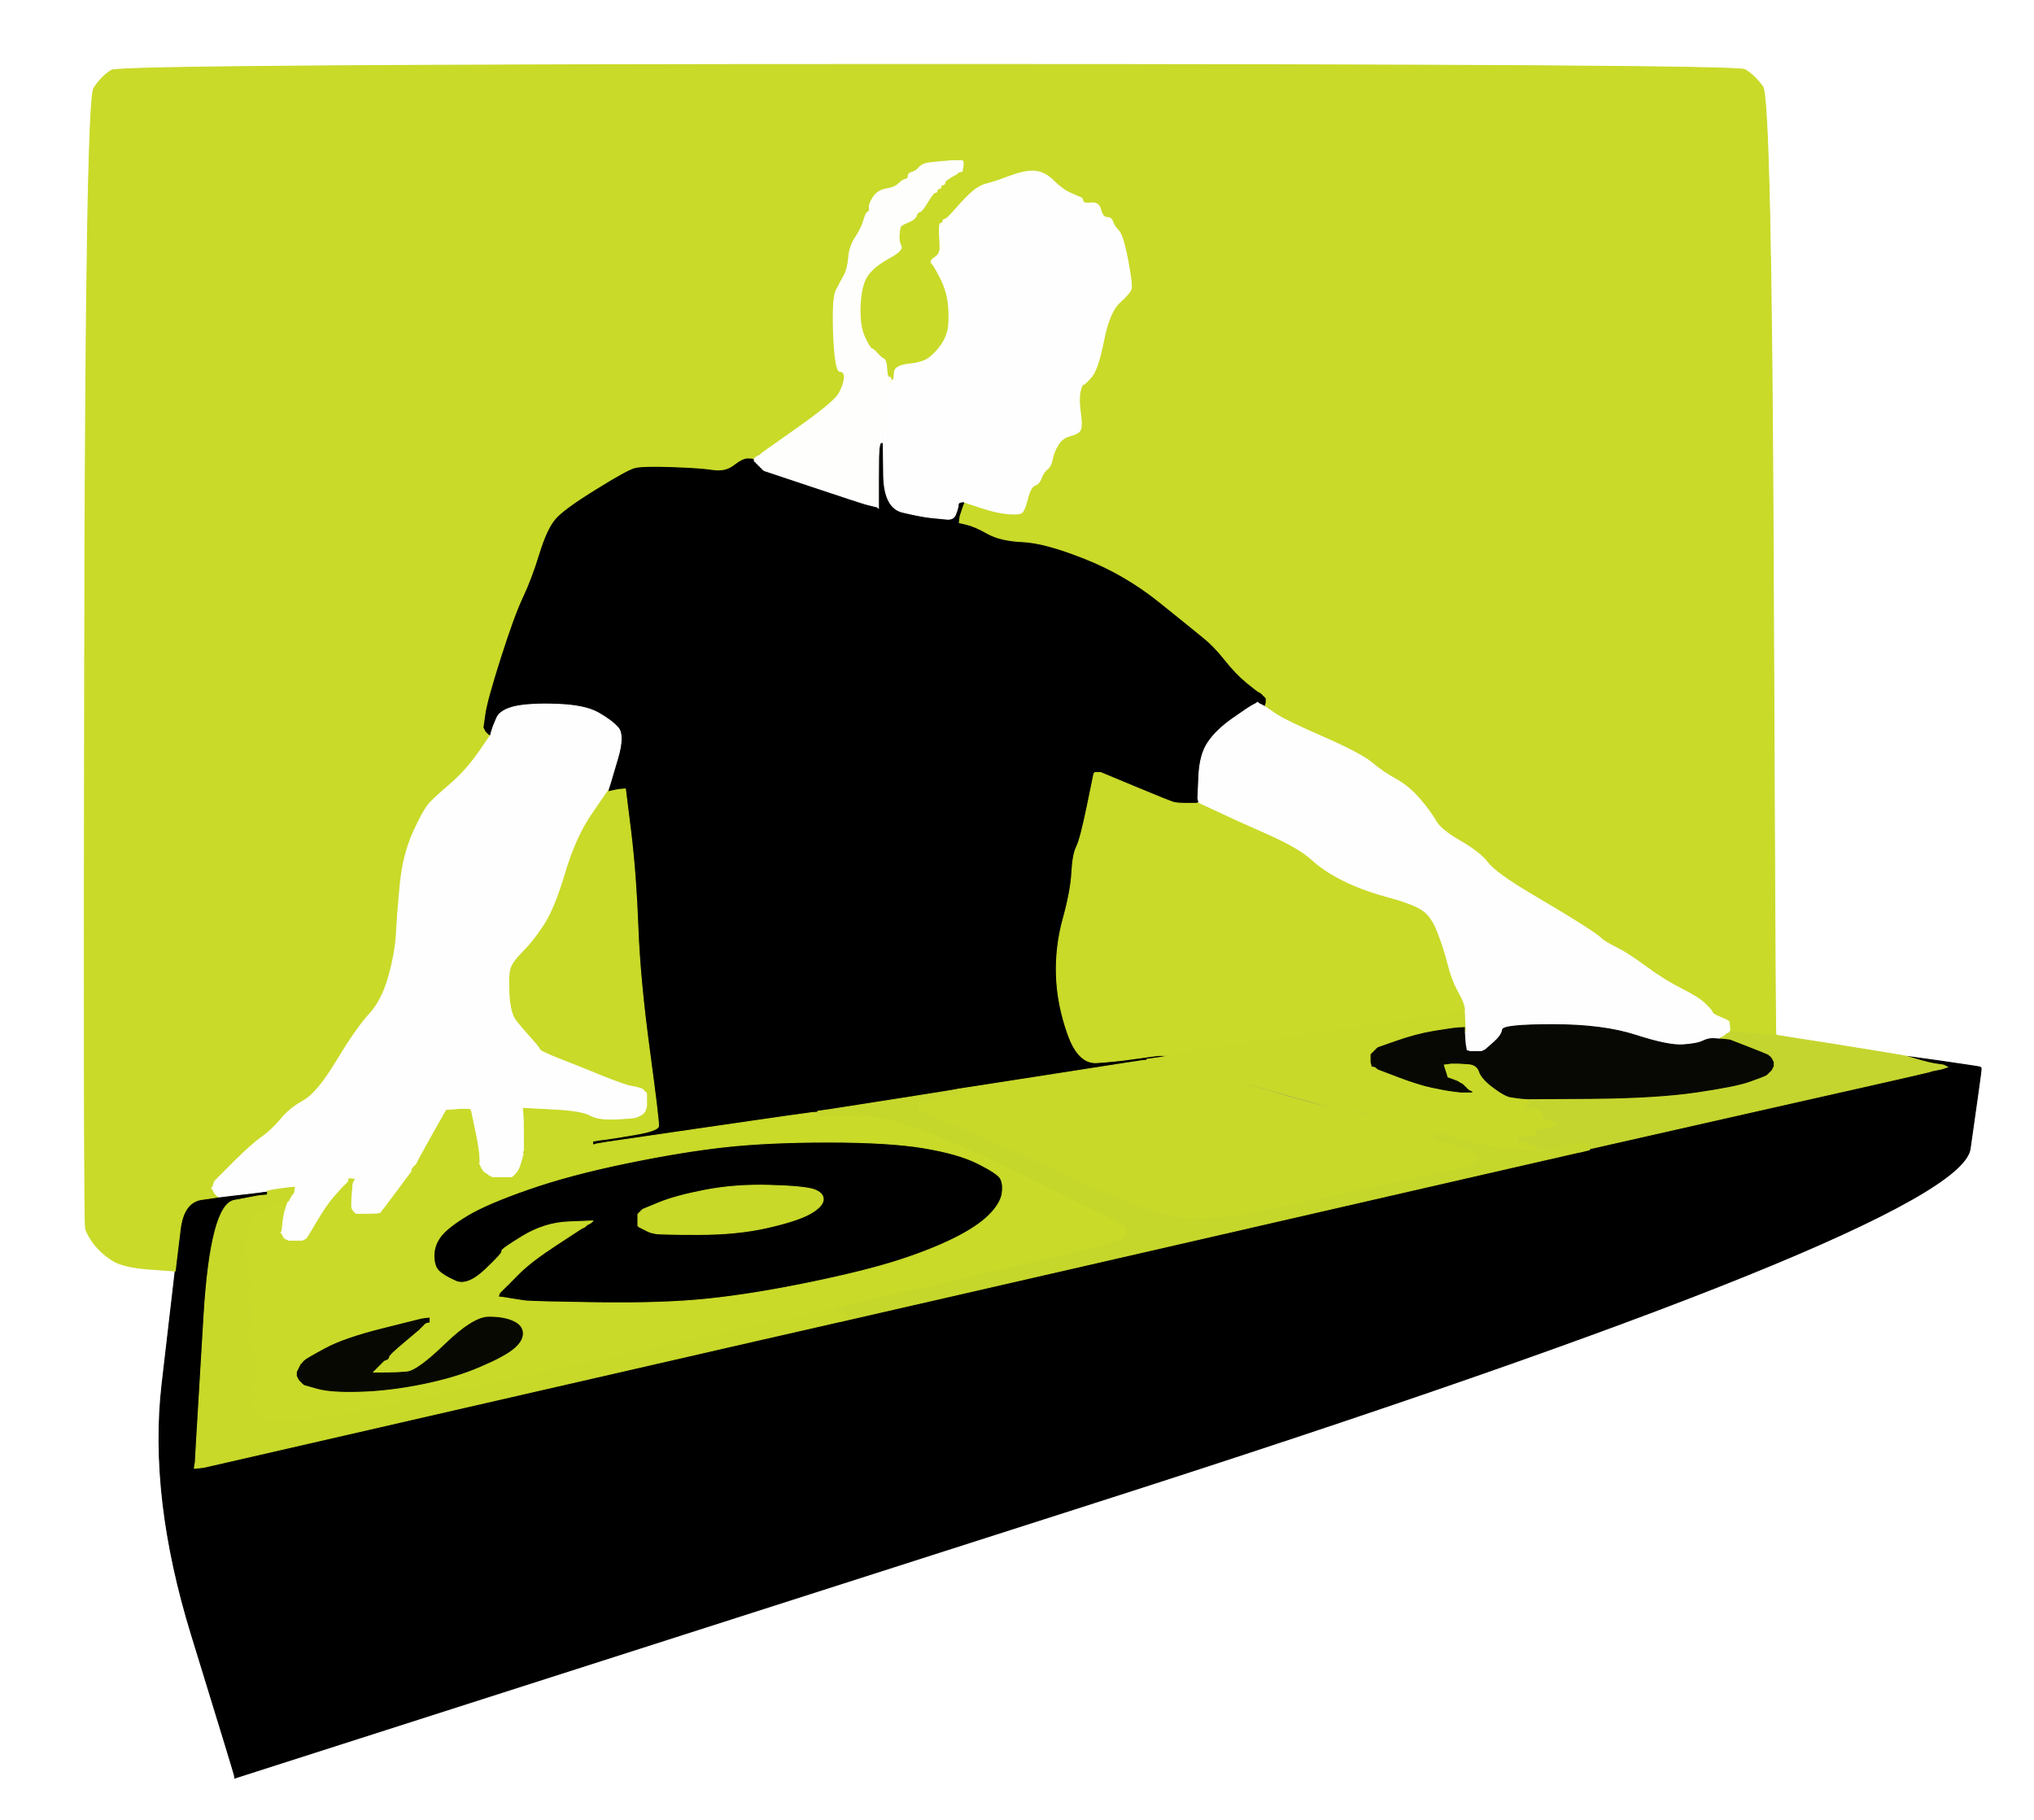 <!-- Created with clker.com Auto tracing tool http://www.clker.com) --> 
<svg 
   xmlns='http://www.w3.org/2000/svg'
   width='1057'
   height='946'>
<rect width="100%" height="100%" fill="#808080" stroke="none"/>
<path style='opacity:1;fill:#FFFFFF;fill-rule:evenodd;stroke:#FFFFFF;stroke-width:0.5px;stroke-linecap:butt;stroke-linejoin:miter;stroke-opacity:1;' d='M 0.0 473.0 L 0.0 0.0 L 528.5 0.0 L 1057.0 0.0 L 1057.0 473.0 L 1057.0 946.0 L 528.5 946.0 L 0.0 946.0 L 0.0 473.0 z 
M 922.8 537.0 L 923.0 538.0 L 956.0 543.2 Q 989.0 548.5 990.0 548.8 L 991.0 549.0 L 1007.0 551.2 Q 1023.0 553.5 1026.0 554.0 L 1029.0 554.5 L 1029.2 554.8 L 1029.5 555.0 L 1029.5 556.0 Q 1029.5 557.0 1023.8 597.0 Q 1018.0 637.0 570.0 780.5 L 122.0 924.0 L 121.8 922.5 Q 121.5 921.0 99.5 849.5 Q 77.5 778.0 84.2 719.5 L 91.0 661.0 L 91.0 660.8 L 91.0 660.5 L 77.5 659.5 Q 64.0 658.5 58.5 655.0 Q 53.0 651.5 49.2 646.8 Q 45.5 642.0 44.5 638.5 Q 43.5 635.0 44.0 343.5 Q 44.5 52.0 48.8 45.8 Q 53.0 39.5 58.0 36.5 Q 63.0 33.5 482.5 33.5 Q 902.0 33.5 906.8 36.2 Q 911.5 39.0 916.0 45.0 Q 920.5 51.0 921.5 293.5 Q 922.5 536.0 922.8 537.0 z 
'/>
<path style='opacity:1;fill:#C9DA29;fill-rule:evenodd;stroke:#C9DA29;stroke-width:0.5px;stroke-linecap:butt;stroke-linejoin:miter;stroke-opacity:1;' d='M 922.8 537.0 L 923.0 538.0 L 923.0 538.2 Q 923.0 538.5 911.0 537.2 L 899.0 536.0 L 898.8 533.5 L 898.5 531.0 L 898.2 530.8 L 898.0 530.5 L 897.0 530.0 Q 896.0 529.5 893.0 528.2 Q 890.0 527.0 889.8 526.0 Q 889.5 525.0 886.2 521.8 Q 883.0 518.5 874.0 514.0 Q 865.0 509.5 855.5 502.5 Q 846.0 495.5 840.0 492.5 Q 834.0 489.5 832.2 487.8 Q 830.5 486.0 821.0 480.0 Q 811.5 474.0 794.2 463.8 Q 777.0 453.5 773.0 448.2 Q 769.0 443.0 759.0 437.2 Q 749.0 431.5 746.2 426.8 Q 743.5 422.0 738.0 415.5 Q 732.5 409.0 725.8 405.2 Q 719.0 401.5 713.0 396.5 Q 707.0 391.5 687.5 383.0 Q 668.0 374.5 662.5 370.8 L 657.0 367.0 L 657.2 366.0 L 657.5 365.0 L 657.5 364.0 L 657.5 363.0 L 657.2 362.8 L 657.0 362.5 L 656.8 362.2 L 656.5 362.0 L 656.2 361.8 L 656.0 361.5 L 655.8 361.2 L 655.5 361.0 L 655.2 360.8 L 655.0 360.5 L 654.0 360.0 Q 653.0 359.5 647.5 355.0 Q 642.0 350.5 636.2 343.2 Q 630.5 336.0 625.2 331.8 Q 620.0 327.5 602.2 313.2 Q 584.5 299.0 563.8 290.8 Q 543.0 282.5 531.5 282.0 Q 520.0 281.5 513.2 277.8 Q 506.5 274.0 502.2 273.0 L 498.0 272.0 L 498.2 270.0 L 498.5 268.0 L 499.0 266.5 L 499.5 265.0 L 499.8 263.5 L 500.0 262.0 L 499.0 262.0 L 498.0 262.0 L 498.0 261.0 L 498.0 260.0 L 500.0 260.2 L 502.0 260.5 L 502.2 260.8 L 502.5 261.0 L 502.8 261.2 Q 503.0 261.5 510.5 264.0 Q 518.0 266.5 524.0 267.0 Q 530.0 267.5 531.2 266.2 Q 532.5 265.0 534.0 259.0 Q 535.5 253.0 537.8 252.2 Q 540.0 251.5 541.2 248.2 Q 542.5 245.0 544.2 243.8 Q 546.0 242.5 546.8 238.8 Q 547.5 235.0 549.8 231.2 Q 552.0 227.5 556.0 226.5 Q 560.0 225.5 561.2 223.8 Q 562.5 222.0 561.5 215.0 Q 560.5 208.0 561.2 204.0 Q 562.0 200.0 563.0 199.8 Q 564.0 199.5 567.2 195.8 Q 570.5 192.0 573.5 177.0 Q 576.5 162.0 581.8 157.2 Q 587.0 152.5 587.8 150.2 Q 588.5 148.0 586.0 135.0 Q 583.5 122.0 581.2 119.8 Q 579.0 117.5 578.2 115.2 Q 577.5 113.0 575.2 113.0 Q 573.0 113.0 572.0 109.0 Q 571.0 105.0 567.0 105.5 Q 563.0 106.0 562.8 104.5 Q 562.5 103.0 561.8 102.8 Q 561.0 102.5 556.5 100.5 Q 552.0 98.5 547.5 94.0 Q 543.0 89.5 538.0 89.0 Q 533.0 88.5 525.0 91.5 Q 517.0 94.5 513.0 95.5 Q 509.0 96.5 505.5 99.5 Q 502.0 102.5 497.0 108.2 Q 492.0 114.0 491.0 114.0 Q 490.0 114.0 490.0 115.0 Q 490.0 116.0 489.0 116.0 Q 488.0 116.0 488.2 121.0 Q 488.5 126.0 488.5 129.0 Q 488.5 132.0 485.8 133.8 Q 483.0 135.5 484.2 136.8 Q 485.5 138.0 489.0 145.0 Q 492.5 152.0 493.0 160.0 Q 493.5 168.0 492.5 172.0 Q 491.5 176.0 489.2 179.2 Q 487.0 182.5 483.5 185.5 Q 480.0 188.5 472.5 189.2 Q 465.0 190.0 464.8 193.5 L 464.5 197.0 L 464.0 198.0 L 463.5 199.0 L 463.2 199.0 L 463.0 199.0 L 462.5 198.8 L 462.0 198.5 L 461.8 198.2 L 461.5 198.0 L 461.2 197.8 L 461.0 197.5 L 461.2 197.2 L 461.5 197.0 L 461.5 196.5 L 461.5 196.0 L 461.0 191.5 Q 460.5 187.0 459.2 186.5 Q 458.0 186.0 456.0 183.8 Q 454.0 181.5 453.0 181.2 Q 452.0 181.0 449.2 175.0 Q 446.5 169.0 447.0 158.5 Q 447.5 148.0 450.8 143.2 Q 454.0 138.5 461.8 134.2 Q 469.5 130.0 468.2 127.8 Q 467.0 125.5 467.2 122.2 Q 467.5 119.0 467.8 118.0 Q 468.0 117.0 471.8 115.5 Q 475.5 114.0 476.2 112.0 Q 477.0 110.0 478.0 110.0 Q 479.0 110.0 482.0 105.0 Q 485.0 100.0 486.0 100.0 Q 487.0 100.0 487.0 99.0 Q 487.0 98.0 488.0 98.0 Q 489.0 98.0 489.0 97.0 Q 489.0 96.0 490.0 96.0 Q 491.0 96.0 491.0 95.0 Q 491.0 94.0 493.0 92.8 Q 495.0 91.5 496.0 91.0 L 497.0 90.5 L 497.2 90.2 L 497.5 90.0 L 497.8 89.8 L 498.0 89.5 L 499.0 89.2 L 500.0 89.0 L 500.2 87.5 L 500.5 86.0 L 500.5 85.0 L 500.5 84.0 L 500.2 83.8 L 500.0 83.5 L 497.5 83.5 L 495.0 83.5 L 489.0 84.0 Q 483.0 84.5 481.0 85.0 Q 479.0 85.5 477.5 87.2 Q 476.0 89.0 474.0 89.5 Q 472.0 90.0 472.0 91.5 Q 472.0 93.0 470.5 93.2 Q 469.0 93.5 467.0 95.5 Q 465.0 97.5 460.5 98.2 Q 456.0 99.0 453.8 102.5 Q 451.5 106.0 451.8 108.0 Q 452.0 110.0 451.0 110.2 Q 450.0 110.5 448.8 114.8 Q 447.5 119.0 444.5 123.5 Q 441.5 128.0 441.0 134.0 Q 440.5 140.0 438.5 143.5 Q 436.5 147.0 434.5 151.0 Q 432.5 155.0 433.2 174.0 Q 434.0 193.0 436.5 193.0 Q 439.0 193.0 438.8 196.5 Q 438.5 200.0 436.0 204.5 Q 433.5 209.0 414.8 222.2 L 396.0 235.5 L 395.8 235.8 L 395.5 236.0 L 395.2 236.2 L 395.0 236.5 L 394.0 237.0 L 393.0 237.5 L 392.8 237.8 L 392.5 238.0 L 392.2 238.2 L 392.0 238.5 L 392.0 238.8 L 392.0 239.0 L 391.5 238.8 Q 391.0 238.5 388.5 238.5 Q 386.0 238.5 381.5 242.0 Q 377.0 245.5 370.5 244.5 Q 364.0 243.5 349.0 243.0 Q 334.0 242.5 330.0 243.5 Q 326.0 244.5 309.5 254.8 Q 293.0 265.0 288.8 270.0 Q 284.5 275.0 280.5 288.0 Q 276.5 301.0 272.0 310.5 Q 267.5 320.0 260.5 342.0 Q 253.5 364.0 252.5 371.0 L 251.5 378.0 L 252.0 379.0 L 252.5 380.0 L 252.8 380.2 L 253.0 380.5 L 253.2 380.8 L 253.5 381.0 L 253.8 381.2 L 254.0 381.5 L 254.5 381.8 L 255.0 382.0 L 248.8 391.0 Q 242.5 400.0 234.8 406.8 Q 227.0 413.5 223.8 416.8 Q 220.5 420.0 215.0 432.0 Q 209.5 444.0 208.0 459.5 Q 206.5 475.0 206.0 485.0 Q 205.5 495.0 202.0 507.5 Q 198.5 520.0 192.0 527.0 Q 185.5 534.0 175.2 551.0 Q 165.0 568.0 157.8 572.0 Q 150.5 576.0 145.8 581.8 Q 141.0 587.5 136.0 591.0 Q 131.0 594.5 122.2 603.2 Q 113.5 612.0 113.2 612.2 L 113.0 612.5 L 112.8 612.8 L 112.5 613.0 L 112.2 613.2 L 112.0 613.5 L 111.8 613.8 L 111.5 614.0 L 111.0 615.5 L 110.5 617.0 L 110.2 617.2 L 110.0 617.5 L 110.2 617.8 L 110.5 618.0 L 111.0 619.0 L 111.5 620.0 L 111.8 620.2 L 112.0 620.5 L 112.2 620.8 L 112.5 621.0 L 112.8 621.2 L 113.0 621.5 L 113.5 621.8 L 114.0 622.0 L 114.0 622.2 L 114.0 622.5 L 105.0 623.8 Q 96.0 625.0 94.2 638.5 Q 92.5 652.0 92.0 656.5 L 91.5 661.0 L 91.2 661.0 L 91.0 661.0 L 91.0 660.8 L 91.0 660.5 L 77.5 659.5 Q 64.0 658.5 58.5 655.0 Q 53.0 651.5 49.2 646.8 Q 45.5 642.0 44.5 638.5 Q 43.5 635.0 44.0 343.5 Q 44.5 52.0 48.8 45.8 Q 53.0 39.5 58.0 36.5 Q 63.0 33.5 482.5 33.5 Q 902.0 33.5 906.8 36.2 Q 911.5 39.0 916.0 45.0 Q 920.5 51.0 921.5 293.5 Q 922.5 536.0 922.8 537.0 z 
'/>
<path style='opacity:1;fill:#000000;fill-rule:evenodd;stroke:#000000;stroke-width:0.5px;stroke-linecap:butt;stroke-linejoin:miter;stroke-opacity:1;' d='M 997.0 550.8 L 991.0 549.0 L 1007.0 551.2 Q 1023.0 553.5 1026.0 554.0 L 1029.0 554.5 L 1029.2 554.8 L 1029.5 555.0 L 1029.5 556.0 Q 1029.5 557.0 1023.8 597.0 Q 1018.0 637.0 570.0 780.5 L 122.0 924.0 L 121.8 922.5 Q 121.5 921.0 99.5 849.5 Q 77.5 778.0 84.2 719.5 L 91.0 661.0 L 91.2 661.0 L 91.5 661.0 L 92.0 656.5 Q 92.5 652.0 94.2 638.5 Q 96.0 625.0 105.0 623.8 L 114.0 622.5 L 114.0 622.2 L 114.0 622.0 L 120.5 621.2 Q 127.0 620.5 131.0 620.0 L 135.0 619.5 L 137.0 619.2 L 139.0 619.0 L 139.0 620.0 L 139.0 621.0 L 136.5 621.2 L 134.0 621.5 L 121.8 623.8 Q 109.5 626.0 106.0 684.0 Q 102.5 742.0 102.0 751.0 L 101.5 760.0 L 101.2 761.5 L 101.0 763.0 L 103.5 762.8 L 106.0 762.5 L 269.5 725.0 Q 433.0 687.5 435.5 687.0 L 438.0 686.5 L 439.0 686.2 L 440.0 686.0 L 628.5 642.8 Q 817.0 599.5 819.5 599.0 L 822.0 598.5 L 824.0 598.0 L 826.0 597.5 L 826.0 597.2 L 826.0 597.0 L 913.5 577.2 Q 1001.0 557.5 1002.5 557.0 L 1004.0 556.5 L 1006.5 556.0 L 1009.0 555.5 L 1010.5 555.0 L 1012.0 554.5 L 1011.0 554.0 L 1010.0 553.5 L 1006.5 553.0 Q 1003.0 552.5 997.0 550.8 z 
'/>
<path style='opacity:1;fill:#000000;fill-rule:evenodd;stroke:#000000;stroke-width:0.5px;stroke-linecap:butt;stroke-linejoin:miter;stroke-opacity:1;' d='M 457.8 231.0 L 459.0 226.0 L 459.0 227.5 L 459.0 229.0 L 459.0 229.5 L 459.0 230.0 L 459.2 247.0 Q 459.5 264.0 469.2 266.2 Q 479.0 268.5 484.0 269.0 Q 489.0 269.5 492.2 269.8 Q 495.5 270.0 496.5 267.5 Q 497.5 265.0 497.8 263.5 L 498.0 262.0 L 498.2 262.0 Q 498.5 262.0 498.8 261.5 L 499.0 261.0 L 500.0 261.0 L 501.0 261.0 L 500.8 261.5 Q 500.5 262.0 500.0 263.5 L 499.5 265.0 L 499.0 266.5 L 498.5 268.0 L 498.2 270.0 L 498.0 272.0 L 502.2 273.0 Q 506.5 274.0 513.2 277.8 Q 520.0 281.5 531.5 282.0 Q 543.0 282.5 563.8 290.8 Q 584.5 299.0 602.2 313.2 Q 620.0 327.5 625.2 331.8 Q 630.5 336.0 636.2 343.2 Q 642.0 350.5 647.5 355.0 Q 653.0 359.5 654.0 360.0 L 655.0 360.5 L 655.2 360.8 L 655.5 361.0 L 655.8 361.2 L 656.0 361.5 L 656.2 361.8 L 656.5 362.0 L 656.8 362.2 L 657.0 362.5 L 657.2 362.8 L 657.5 363.0 L 657.5 364.0 L 657.5 365.0 L 657.2 366.0 L 657.0 367.0 L 656.5 366.8 L 656.0 366.5 L 655.0 366.0 L 654.0 365.5 L 653.8 365.2 L 653.5 365.0 L 653.2 365.2 Q 653.0 365.5 651.0 366.5 Q 649.0 367.5 640.5 373.5 Q 632.0 379.5 627.8 385.8 Q 623.5 392.0 623.0 403.5 L 622.5 415.0 L 622.8 416.0 L 623.0 417.0 L 622.5 417.2 L 622.0 417.5 L 617.0 417.5 Q 612.0 417.5 610.0 417.0 Q 608.0 416.5 590.0 409.0 L 572.0 401.5 L 570.5 401.5 L 569.0 401.5 L 568.8 401.8 L 568.5 402.0 L 565.0 419.0 Q 561.5 436.0 559.5 440.0 Q 557.5 444.0 557.0 453.5 Q 556.5 463.0 552.5 477.5 Q 548.5 492.0 549.0 507.0 Q 549.5 522.0 555.0 537.5 Q 560.5 553.0 570.2 552.2 Q 580.0 551.5 587.0 550.5 Q 594.0 549.5 598.0 549.0 L 602.0 548.5 L 604.0 548.5 L 606.0 548.5 L 606.0 548.8 L 606.0 549.0 L 604.5 549.2 L 603.0 549.5 L 599.5 550.0 L 596.0 550.5 L 596.0 550.8 L 596.0 551.0 L 593.5 551.2 Q 591.0 551.5 544.5 558.8 L 498.0 566.0 L 497.0 566.2 Q 496.0 566.5 464.0 571.5 L 432.0 576.5 L 428.5 577.0 L 425.0 577.5 L 425.0 577.8 L 425.0 578.0 L 422.0 578.2 Q 419.0 578.5 367.5 586.0 L 316.0 593.5 L 313.0 594.0 L 310.0 594.5 L 309.0 594.8 L 308.0 595.0 L 308.0 594.0 L 308.0 593.0 L 309.5 592.8 L 311.0 592.5 L 315.0 592.0 Q 319.0 591.5 330.5 589.5 Q 342.0 587.5 342.2 585.2 Q 342.5 583.0 337.5 546.0 Q 332.5 509.0 331.5 482.0 Q 330.5 455.0 327.8 432.5 L 325.0 410.0 L 322.5 410.2 Q 320.0 410.5 318.0 411.0 L 316.0 411.5 L 316.0 411.2 L 316.0 411.0 L 316.2 410.0 L 316.5 409.0 L 317.0 407.5 Q 317.5 406.0 321.0 394.0 Q 324.5 382.0 321.2 378.2 Q 318.0 374.5 311.0 370.5 Q 304.0 366.5 289.5 366.0 Q 275.0 365.5 267.5 367.2 Q 260.0 369.0 258.2 373.0 L 256.5 377.0 L 256.0 378.5 L 255.5 380.0 L 255.2 381.0 L 255.0 382.0 L 254.5 381.8 L 254.0 381.5 L 253.8 381.2 L 253.5 381.0 L 253.2 380.8 L 253.0 380.5 L 252.8 380.2 L 252.5 380.0 L 252.0 379.0 L 251.5 378.0 L 252.5 371.0 Q 253.5 364.0 260.5 342.0 Q 267.5 320.0 272.0 310.5 Q 276.5 301.0 280.5 288.0 Q 284.5 275.0 288.8 270.0 Q 293.0 265.0 309.5 254.8 Q 326.0 244.5 330.0 243.5 Q 334.0 242.5 349.0 243.0 Q 364.0 243.5 370.5 244.5 Q 377.0 245.5 381.5 242.0 Q 386.0 238.5 388.5 238.5 Q 391.0 238.5 391.5 238.8 L 392.0 239.0 L 392.0 239.2 L 392.0 239.5 L 392.2 239.8 L 392.5 240.0 L 392.8 240.2 L 393.0 240.5 L 393.2 240.8 L 393.5 241.0 L 393.8 241.2 L 394.0 241.5 L 394.2 241.8 L 394.5 242.0 L 394.8 242.2 L 395.0 242.5 L 395.2 242.8 L 395.5 243.0 L 395.8 243.2 L 396.0 243.5 L 396.2 243.8 L 396.5 244.0 L 396.8 244.2 L 397.0 244.5 L 422.5 253.0 Q 448.0 261.5 450.0 262.0 L 452.0 262.5 L 454.0 263.0 L 456.0 263.5 L 456.2 263.8 L 456.5 264.0 L 456.5 263.0 L 456.5 262.0 L 456.5 249.0 Q 456.5 236.0 457.8 231.0 z 
'/>
<path style='opacity:1;fill:#C9DA29;fill-rule:evenodd;stroke:#C9DA29;stroke-width:0.5px;stroke-linecap:butt;stroke-linejoin:miter;stroke-opacity:1;' d='M 568.8 401.8 L 569.0 401.5 L 570.5 401.5 L 572.0 401.5 L 590.0 409.0 Q 608.0 416.5 610.0 417.0 Q 612.0 417.5 617.0 417.5 L 622.0 417.5 L 622.5 417.2 L 623.0 417.0 L 632.0 421.2 Q 641.0 425.5 658.0 433.0 Q 675.0 440.5 681.5 446.5 Q 688.0 452.5 698.0 457.5 Q 708.0 462.5 721.0 466.0 Q 734.0 469.5 739.0 472.8 Q 744.0 476.0 747.2 484.5 Q 750.5 493.0 752.5 501.0 Q 754.5 509.0 757.5 514.5 Q 760.5 520.0 761.0 522.0 L 761.5 524.0 L 761.5 525.0 L 761.5 526.0 L 761.2 526.0 L 761.0 526.0 L 758.0 526.2 Q 755.0 526.5 709.0 533.5 Q 663.0 540.5 646.5 542.5 Q 630.0 544.5 618.0 546.8 L 606.0 549.0 L 606.0 548.8 L 606.0 548.5 L 604.0 548.5 L 602.0 548.5 L 598.0 549.0 Q 594.0 549.5 587.0 550.5 Q 580.0 551.5 570.2 552.2 Q 560.5 553.0 555.0 537.5 Q 549.5 522.0 549.0 507.0 Q 548.5 492.0 552.5 477.5 Q 556.5 463.0 557.0 453.5 Q 557.5 444.0 559.5 440.0 Q 561.5 436.0 565.0 419.0 L 568.5 402.0 L 568.8 401.8 z 
'/>
<path style='opacity:1;fill:#000000;fill-rule:evenodd;stroke:#000000;stroke-width:0.5px;stroke-linecap:butt;stroke-linejoin:miter;stroke-opacity:1;' d='M 266.0 675.0 L 263.0 674.5 L 261.0 674.2 L 259.0 674.0 L 259.2 673.0 L 259.5 672.0 L 259.8 671.8 L 260.0 671.5 L 260.2 671.2 L 260.5 671.0 L 260.8 670.8 L 261.0 670.5 L 261.2 670.2 L 261.5 670.0 L 261.8 669.8 L 262.0 669.5 L 262.2 669.2 L 262.5 669.0 L 262.8 668.8 L 263.0 668.5 L 263.2 668.2 L 263.5 668.0 L 263.8 667.8 Q 264.0 667.5 270.0 661.5 Q 276.0 655.5 289.0 647.0 L 302.0 638.5 L 303.0 638.0 L 304.0 637.5 L 304.2 637.2 L 304.5 637.0 L 304.8 636.8 L 305.0 636.5 L 306.0 636.0 L 307.0 635.5 L 307.2 635.2 L 307.5 635.0 L 307.8 634.8 L 308.0 634.5 L 295.5 635.0 Q 283.0 635.5 271.5 642.5 Q 260.0 649.5 260.8 650.2 Q 261.5 651.0 252.2 659.8 Q 243.0 668.5 236.8 665.8 Q 230.5 663.0 228.0 660.5 Q 225.5 658.0 225.5 652.5 Q 225.5 647.0 229.2 642.2 Q 233.0 637.5 243.0 631.5 Q 253.0 625.5 274.5 618.0 Q 296.0 610.5 325.0 604.5 Q 354.0 598.5 376.5 596.0 Q 399.0 593.5 430.5 593.5 Q 462.0 593.5 480.0 596.5 Q 498.0 599.5 508.0 604.5 Q 518.0 609.5 519.8 612.2 Q 521.5 615.0 520.8 620.2 Q 520.0 625.5 514.0 631.5 Q 508.0 637.5 496.0 643.5 Q 484.0 649.5 467.0 655.0 Q 450.0 660.5 421.0 666.5 Q 392.0 672.5 368.5 675.0 Q 345.0 677.5 310.5 677.0 Q 276.0 676.5 272.5 676.0 Q 269.0 675.5 266.0 675.0 z 
M 337.0 640.0 L 336.0 639.5 L 335.0 639.0 L 334.0 638.5 L 333.0 638.0 L 332.0 637.5 L 331.8 637.2 L 331.5 637.0 L 331.5 634.0 L 331.5 631.0 L 331.8 630.8 L 332.0 630.5 L 332.2 630.2 L 332.5 630.0 L 332.8 629.8 L 333.0 629.5 L 333.2 629.2 L 333.5 629.0 L 333.8 628.8 L 334.0 628.5 L 342.5 625.0 Q 351.0 621.5 366.5 618.5 Q 382.0 615.5 400.0 616.0 Q 418.0 616.5 423.0 618.2 Q 428.0 620.0 427.8 623.5 Q 427.5 627.0 420.8 630.8 Q 414.0 634.5 398.5 638.0 Q 383.0 641.5 363.0 641.5 Q 343.0 641.5 340.5 641.0 Q 338.0 640.5 337.0 640.0 z 
'/>
<path style='opacity:1;fill:#C9DA29;fill-rule:evenodd;stroke:#C9DA29;stroke-width:0.5px;stroke-linecap:butt;stroke-linejoin:miter;stroke-opacity:1;' d='M 422.0 578.2 L 425.0 578.0 L 425.0 579.0 L 425.0 580.0 L 426.0 579.8 L 427.0 579.5 L 447.5 579.5 Q 468.0 579.5 524.5 607.0 Q 581.0 634.5 581.2 634.8 L 581.5 635.0 L 581.8 635.2 L 582.0 635.5 L 583.0 636.0 L 584.0 636.5 L 584.2 636.8 L 584.5 637.0 L 584.8 637.2 L 585.0 637.5 L 585.2 637.8 L 585.5 638.0 L 585.5 640.0 L 585.5 642.0 L 585.2 642.2 L 585.0 642.5 L 584.8 642.8 L 584.5 643.0 L 584.2 643.2 L 584.0 643.5 L 583.8 643.8 L 583.5 644.0 L 583.2 644.2 L 583.0 644.5 L 581.5 645.0 Q 580.0 645.5 558.0 651.0 Q 536.0 656.5 488.0 667.5 L 440.0 678.5 L 438.0 679.0 L 436.0 679.5 L 435.5 679.8 L 435.0 680.0 L 433.5 680.2 Q 432.0 680.5 346.0 699.5 Q 260.0 718.5 209.5 729.0 Q 159.0 739.5 146.0 738.8 Q 133.0 738.0 132.5 735.0 Q 132.0 732.0 131.0 732.0 Q 130.0 732.0 130.0 730.0 Q 130.0 728.0 131.0 728.0 Q 132.0 728.0 132.0 726.0 Q 132.0 724.0 130.5 723.8 Q 129.0 723.5 130.5 722.8 Q 132.0 722.0 132.0 711.5 Q 132.0 701.0 130.0 701.0 Q 128.0 701.0 128.5 694.0 Q 129.0 687.0 130.0 687.0 Q 131.0 687.0 130.5 683.0 Q 130.0 679.0 129.0 679.0 Q 128.0 679.0 128.2 677.0 Q 128.5 675.0 129.2 670.5 Q 130.0 666.0 129.2 665.5 Q 128.5 665.0 128.8 660.5 Q 129.0 656.0 128.0 656.0 Q 127.0 656.0 127.2 653.5 Q 127.5 651.0 127.0 648.0 Q 126.5 645.0 127.5 645.0 Q 128.5 645.0 129.0 638.0 Q 129.5 631.0 134.8 628.8 L 140.0 626.5 L 141.0 626.0 L 142.0 625.5 L 143.5 625.0 L 145.0 624.5 L 146.0 624.0 L 147.0 623.5 L 148.0 623.5 L 149.0 623.5 L 149.5 623.8 L 150.0 624.0 L 150.0 624.2 L 150.0 624.5 L 149.8 624.8 L 149.5 625.0 L 148.5 628.0 Q 147.5 631.0 147.0 635.5 L 146.5 640.0 L 146.2 640.2 L 146.0 640.5 L 146.2 640.8 L 146.5 641.0 L 147.0 642.0 L 147.5 643.0 L 147.8 643.2 L 148.0 643.5 L 149.0 644.0 L 150.0 644.5 L 153.5 644.5 L 157.0 644.5 L 158.0 644.0 L 159.0 643.5 L 159.2 643.2 Q 159.5 643.0 164.5 634.5 Q 169.5 626.0 173.5 621.5 L 177.5 617.0 L 177.8 616.8 L 178.0 616.5 L 178.2 616.2 L 178.5 616.0 L 178.8 615.8 L 179.0 615.5 L 179.2 615.2 L 179.5 615.0 L 179.8 614.8 L 180.0 614.5 L 180.2 614.2 L 180.5 614.0 L 180.8 613.0 L 181.0 612.0 L 183.0 612.2 L 185.0 612.5 L 184.8 612.8 L 184.5 613.0 L 184.0 614.0 L 183.5 615.0 L 183.0 621.0 Q 182.5 627.0 183.0 628.0 L 183.5 629.0 L 183.8 629.2 L 184.0 629.5 L 184.2 629.8 L 184.5 630.0 L 184.8 630.2 L 185.0 630.5 L 191.0 630.5 Q 197.0 630.5 197.5 630.0 Q 198.0 629.5 206.0 618.8 L 214.0 608.0 L 219.5 607.8 Q 225.0 607.5 235.5 606.0 Q 246.0 604.5 247.5 604.2 L 249.0 604.0 L 250.0 606.2 Q 251.0 608.5 252.2 609.2 Q 253.5 610.0 253.8 610.2 L 254.0 610.5 L 255.0 611.0 L 256.0 611.5 L 261.0 611.5 L 266.0 611.5 L 266.2 611.2 L 266.5 611.0 L 266.8 610.8 Q 267.0 610.5 268.2 609.2 Q 269.5 608.0 270.8 603.5 L 272.0 599.0 L 272.2 599.0 L 272.5 599.0 L 272.8 599.2 L 273.0 599.5 L 288.0 597.5 Q 303.0 595.5 305.5 595.2 L 308.0 595.0 L 309.0 594.8 L 310.0 594.5 L 313.0 594.0 L 316.0 593.5 L 367.5 586.0 Q 419.0 578.5 422.0 578.2 z 
M 266.0 675.0 L 263.0 674.5 L 261.0 674.2 L 259.0 674.0 L 259.2 673.0 L 259.5 672.0 L 259.8 671.8 L 260.0 671.5 L 260.2 671.2 L 260.5 671.0 L 260.8 670.8 L 261.0 670.5 L 261.2 670.2 L 261.5 670.0 L 261.8 669.8 L 262.0 669.5 L 262.2 669.2 L 262.5 669.0 L 262.8 668.8 L 263.0 668.5 L 263.2 668.2 L 263.5 668.0 L 263.8 667.8 Q 264.0 667.5 270.0 661.5 Q 276.0 655.5 289.0 647.0 L 302.0 638.5 L 303.0 638.0 L 304.0 637.5 L 304.2 637.2 L 304.5 637.0 L 304.8 636.8 L 305.0 636.5 L 306.0 636.0 L 307.0 635.5 L 307.2 635.2 L 307.5 635.0 L 307.8 634.8 L 308.0 634.5 L 295.5 635.0 Q 283.0 635.5 271.5 642.5 Q 260.0 649.5 260.8 650.2 Q 261.5 651.0 252.2 659.8 Q 243.0 668.5 236.8 665.8 Q 230.5 663.0 228.0 660.5 Q 225.5 658.0 225.5 652.5 Q 225.5 647.0 229.2 642.2 Q 233.0 637.5 243.0 631.5 Q 253.0 625.5 274.5 618.0 Q 296.0 610.5 325.0 604.5 Q 354.0 598.5 376.5 596.0 Q 399.0 593.5 430.5 593.5 Q 462.0 593.5 480.0 596.5 Q 498.0 599.5 508.0 604.5 Q 518.0 609.5 519.8 612.2 Q 521.5 615.0 520.8 620.2 Q 520.0 625.5 514.0 631.5 Q 508.0 637.5 496.0 643.5 Q 484.0 649.5 467.0 655.0 Q 450.0 660.5 421.0 666.5 Q 392.0 672.5 368.5 675.0 Q 345.0 677.5 310.5 677.0 Q 276.0 676.5 272.5 676.0 Q 269.0 675.5 266.0 675.0 z 
M 165.0 721.5 L 158.0 719.5 L 157.8 719.2 L 157.5 719.0 L 157.2 718.8 L 157.0 718.5 L 156.8 718.2 L 156.5 718.0 L 156.2 717.8 L 156.0 717.5 L 155.8 717.2 L 155.5 717.0 L 155.0 716.0 L 154.5 715.0 L 154.5 714.0 L 154.5 713.0 L 155.0 712.0 L 155.5 711.0 L 156.0 710.0 L 156.5 709.0 L 156.8 708.8 Q 157.0 708.5 158.2 707.2 Q 159.5 706.0 169.2 700.8 Q 179.0 695.5 199.0 690.5 L 219.0 685.5 L 221.0 685.2 L 223.0 685.0 L 223.0 686.0 L 223.0 687.0 L 222.0 687.2 L 221.0 687.5 L 220.8 687.8 L 220.5 688.0 L 220.2 688.2 L 220.0 688.5 L 219.8 688.8 L 219.5 689.0 L 219.2 689.2 L 219.0 689.5 L 218.8 689.8 L 218.5 690.0 L 218.2 690.2 L 218.0 690.5 L 217.8 690.8 L 217.5 691.0 L 209.8 697.5 Q 202.0 704.0 202.0 705.0 Q 202.0 706.0 200.8 706.5 Q 199.5 707.0 199.2 707.2 L 199.0 707.5 L 198.8 707.8 L 198.5 708.0 L 198.2 708.2 L 198.0 708.5 L 197.8 708.8 L 197.5 709.0 L 197.2 709.2 L 197.0 709.5 L 196.8 709.8 L 196.5 710.0 L 196.2 710.2 L 196.0 710.5 L 195.8 710.8 L 195.5 711.0 L 195.2 711.2 L 195.0 711.5 L 194.8 711.8 L 194.5 712.0 L 194.2 712.2 L 194.0 712.5 L 193.8 712.8 L 193.5 713.0 L 193.2 713.2 L 193.0 713.5 L 199.5 713.5 Q 206.0 713.5 211.5 713.0 Q 217.0 712.5 231.5 698.5 Q 246.0 684.5 254.0 684.5 Q 262.0 684.5 266.8 686.8 Q 271.5 689.0 271.5 693.0 Q 271.5 697.0 266.5 701.0 Q 261.5 705.0 249.2 710.2 Q 237.0 715.5 220.0 719.0 Q 203.0 722.5 187.5 723.0 Q 172.0 723.5 165.0 721.5 z 
'/>
<path style='opacity:1;fill:#FEFEFE;fill-rule:evenodd;stroke:#FEFEFE;stroke-width:0.5px;stroke-linecap:butt;stroke-linejoin:miter;stroke-opacity:1;' d='M 317.0 407.5 L 316.5 409.0 L 316.2 410.0 L 316.0 411.0 L 307.8 423.0 Q 299.5 435.0 294.0 453.5 Q 288.5 472.0 283.0 480.5 Q 277.5 489.0 272.0 494.5 Q 266.5 500.0 265.5 503.5 Q 264.5 507.0 265.0 516.5 Q 265.5 526.0 268.2 529.8 Q 271.0 533.5 275.8 538.8 Q 280.5 544.0 280.8 545.0 Q 281.0 546.0 291.2 550.0 Q 301.5 554.0 313.2 558.8 Q 325.0 563.5 328.0 564.0 Q 331.0 564.5 332.5 565.0 L 334.0 565.5 L 334.2 565.8 L 334.5 566.0 L 334.8 566.2 L 335.0 566.5 L 335.2 566.8 L 335.5 567.0 L 335.8 567.2 L 336.0 567.5 L 336.2 567.8 L 336.5 568.0 L 336.5 571.5 L 336.5 575.0 L 336.0 576.5 L 335.5 578.0 L 335.2 578.2 L 335.0 578.5 L 334.8 578.8 L 334.5 579.0 L 334.2 579.2 L 334.0 579.5 L 333.0 580.0 Q 332.0 580.5 331.0 581.0 Q 330.0 581.5 320.5 582.0 Q 311.0 582.5 306.5 580.0 Q 302.0 577.5 287.0 576.8 L 272.0 576.0 L 272.2 578.5 Q 272.5 581.0 272.5 589.5 L 272.5 598.0 L 272.2 598.5 L 272.0 599.0 L 270.8 603.5 Q 269.5 608.0 268.2 609.2 Q 267.0 610.5 266.8 610.8 L 266.5 611.0 L 266.2 611.2 L 266.0 611.5 L 261.0 611.5 L 256.0 611.5 L 255.0 611.0 L 254.0 610.5 L 253.8 610.2 Q 253.5 610.0 252.2 609.2 Q 251.0 608.5 250.0 606.2 L 249.0 604.0 L 248.8 600.0 Q 248.5 596.0 246.5 586.5 L 244.5 577.0 L 244.2 576.8 L 244.0 576.5 L 241.5 576.5 L 239.0 576.5 L 235.5 576.8 L 232.0 577.0 L 225.2 589.0 Q 218.5 601.0 218.0 602.0 L 217.5 603.0 L 217.0 604.0 L 216.5 605.0 L 216.2 605.2 L 216.0 605.5 L 215.8 605.8 L 215.5 606.0 L 215.2 606.2 L 215.0 606.5 L 214.8 606.8 Q 214.5 607.0 214.2 607.5 L 214.0 608.0 L 206.0 618.8 Q 198.0 629.5 197.5 630.0 Q 197.0 630.5 191.0 630.5 L 185.0 630.5 L 184.8 630.2 L 184.5 630.0 L 184.2 629.8 L 184.0 629.5 L 183.8 629.2 L 183.5 629.0 L 183.0 628.0 Q 182.5 627.0 183.0 621.0 L 183.5 615.0 L 184.0 614.0 L 184.5 613.0 L 184.8 612.8 L 185.0 612.5 L 183.0 612.2 L 181.0 612.0 L 180.8 613.0 L 180.5 614.0 L 180.2 614.2 L 180.0 614.5 L 179.8 614.8 L 179.5 615.0 L 179.2 615.2 L 179.0 615.5 L 178.8 615.8 L 178.5 616.0 L 178.2 616.2 L 178.0 616.5 L 177.8 616.8 L 177.5 617.0 L 173.5 621.5 Q 169.5 626.0 164.5 634.5 Q 159.5 643.0 159.2 643.2 L 159.0 643.5 L 158.0 644.0 L 157.0 644.5 L 153.5 644.5 L 150.0 644.5 L 149.0 644.0 L 148.0 643.5 L 147.8 643.2 L 147.5 643.0 L 147.0 642.0 L 146.5 641.0 L 146.2 640.8 L 146.0 640.5 L 146.2 640.2 L 146.5 640.0 L 147.0 635.5 Q 147.5 631.0 148.5 628.0 L 149.5 625.0 L 149.8 624.8 L 150.0 624.5 L 150.0 624.2 L 150.0 624.0 L 150.2 623.5 Q 150.5 623.0 151.0 622.0 L 151.5 621.0 L 151.8 620.8 L 152.0 620.5 L 152.2 620.2 L 152.5 620.0 L 152.8 618.5 L 153.0 617.0 L 150.5 617.2 L 148.0 617.5 L 144.5 618.0 Q 141.0 618.5 140.0 618.8 L 139.0 619.0 L 137.0 619.2 L 135.0 619.5 L 131.0 620.0 Q 127.0 620.5 120.5 621.2 L 114.0 622.0 L 113.5 621.8 L 113.0 621.5 L 112.8 621.2 L 112.5 621.0 L 112.2 620.8 L 112.0 620.5 L 111.8 620.2 L 111.5 620.0 L 111.0 619.0 L 110.5 618.0 L 110.2 617.8 L 110.0 617.5 L 110.2 617.2 L 110.5 617.0 L 111.0 615.5 L 111.5 614.0 L 111.8 613.8 L 112.0 613.5 L 112.2 613.2 L 112.5 613.0 L 112.8 612.8 L 113.0 612.5 L 113.2 612.2 Q 113.5 612.0 122.2 603.2 Q 131.0 594.5 136.0 591.0 Q 141.0 587.5 145.8 581.8 Q 150.5 576.0 157.8 572.0 Q 165.0 568.0 175.2 551.0 Q 185.5 534.0 192.0 527.0 Q 198.5 520.0 202.0 507.5 Q 205.5 495.0 206.0 485.0 Q 206.5 475.0 208.0 459.5 Q 209.5 444.0 215.0 432.0 Q 220.5 420.0 223.8 416.8 Q 227.0 413.5 234.8 406.8 Q 242.5 400.0 248.8 391.0 L 255.0 382.0 L 255.2 381.0 L 255.5 380.0 L 256.0 378.5 L 256.5 377.0 L 258.2 373.0 Q 260.0 369.0 267.5 367.2 Q 275.0 365.5 289.5 366.0 Q 304.0 366.5 311.0 370.5 Q 318.0 374.5 321.2 378.2 Q 324.5 382.0 321.0 394.0 Q 317.5 406.0 317.0 407.5 z 
'/>
<path style='opacity:1;fill:#FEFEFE;fill-rule:evenodd;stroke:#FEFEFE;stroke-width:0.5px;stroke-linecap:butt;stroke-linejoin:miter;stroke-opacity:1;' d='M 653.2 365.2 L 653.5 365.0 L 653.8 365.2 L 654.0 365.5 L 655.0 366.0 L 656.0 366.5 L 656.5 366.8 L 657.0 367.0 L 662.5 370.8 Q 668.0 374.5 687.5 383.0 Q 707.0 391.5 713.0 396.5 Q 719.0 401.5 725.8 405.2 Q 732.5 409.0 738.0 415.5 Q 743.5 422.0 746.2 426.8 Q 749.0 431.5 759.0 437.2 Q 769.0 443.0 773.0 448.2 Q 777.0 453.5 794.2 463.8 Q 811.5 474.0 821.0 480.0 Q 830.5 486.0 832.2 487.8 Q 834.0 489.5 840.0 492.5 Q 846.0 495.5 855.5 502.5 Q 865.0 509.5 874.0 514.0 Q 883.0 518.5 886.2 521.8 Q 889.5 525.0 889.8 526.0 Q 890.0 527.0 893.0 528.2 Q 896.0 529.5 897.0 530.0 L 898.0 530.5 L 898.2 530.8 L 898.5 531.0 L 898.8 533.5 L 899.0 536.0 L 899.0 536.2 L 899.0 536.5 L 898.0 537.0 L 897.0 537.5 L 896.8 537.8 L 896.5 538.0 L 896.2 538.2 L 896.0 538.5 L 895.0 539.0 L 894.0 539.5 L 894.0 539.8 L 894.0 540.0 L 891.0 539.8 Q 888.0 539.5 885.0 541.0 Q 882.0 542.5 874.5 543.0 Q 867.0 543.5 850.0 538.0 Q 833.0 532.5 807.0 532.5 Q 781.0 532.5 780.8 535.2 Q 780.5 538.0 776.2 541.8 L 772.0 545.5 L 771.0 546.0 L 770.0 546.5 L 767.0 546.5 L 764.0 546.5 L 763.0 546.2 L 762.0 546.0 L 761.8 544.5 L 761.5 543.0 L 761.2 539.5 L 761.0 536.0 L 761.2 536.0 Q 761.5 536.0 761.2 531.0 L 761.0 526.0 L 761.2 526.0 L 761.5 526.0 L 761.5 525.0 L 761.5 524.0 L 761.0 522.0 Q 760.5 520.0 757.5 514.5 Q 754.5 509.0 752.5 501.0 Q 750.5 493.0 747.2 484.5 Q 744.0 476.0 739.0 472.8 Q 734.0 469.5 721.0 466.0 Q 708.0 462.5 698.0 457.5 Q 688.0 452.5 681.5 446.5 Q 675.0 440.5 658.0 433.0 Q 641.0 425.5 632.0 421.2 L 623.0 417.0 L 622.8 416.0 L 622.5 415.0 L 623.0 403.5 Q 623.5 392.0 627.8 385.8 Q 632.0 379.5 640.5 373.5 Q 649.0 367.5 651.0 366.5 Q 653.0 365.5 653.2 365.2 z 
'/>
<path style='opacity:1;fill:#FEFEFE;fill-rule:evenodd;stroke:#FEFEFE;stroke-width:0.5px;stroke-linecap:butt;stroke-linejoin:miter;stroke-opacity:1;' d='M 502.0 261.2 L 501.0 261.0 L 501.0 260.8 Q 501.0 260.5 500.0 260.8 L 499.0 261.0 L 498.5 261.2 Q 498.0 261.5 498.0 261.8 L 498.0 262.0 L 497.8 263.5 Q 497.5 265.0 496.5 267.5 Q 495.5 270.0 492.2 269.8 Q 489.0 269.5 484.0 269.0 Q 479.0 268.5 469.2 266.2 Q 459.5 264.0 459.2 247.0 L 459.0 230.0 L 459.0 229.5 L 459.0 229.0 L 459.0 227.5 L 459.0 226.0 L 459.2 222.5 Q 459.5 219.0 461.2 209.0 L 463.0 199.0 L 463.0 198.5 L 463.0 198.0 L 463.5 197.8 Q 464.0 197.5 464.2 197.2 L 464.5 197.0 L 464.8 193.5 Q 465.0 190.0 472.5 189.2 Q 480.0 188.5 483.5 185.5 Q 487.0 182.5 489.2 179.2 Q 491.5 176.0 492.5 172.0 Q 493.5 168.0 493.0 160.0 Q 492.5 152.0 489.0 145.0 Q 485.5 138.0 484.2 136.8 Q 483.0 135.5 485.8 133.8 Q 488.5 132.0 488.5 129.0 Q 488.5 126.0 488.2 121.0 Q 488.0 116.0 489.0 116.0 Q 490.0 116.0 490.0 115.0 Q 490.0 114.0 491.0 114.0 Q 492.0 114.0 497.0 108.2 Q 502.0 102.5 505.5 99.5 Q 509.0 96.5 513.0 95.5 Q 517.0 94.5 525.0 91.5 Q 533.0 88.5 538.0 89.0 Q 543.0 89.5 547.5 94.0 Q 552.0 98.5 556.5 100.5 Q 561.0 102.5 561.8 102.8 Q 562.5 103.0 562.8 104.5 Q 563.0 106.0 567.0 105.5 Q 571.0 105.0 572.0 109.0 Q 573.0 113.0 575.2 113.0 Q 577.5 113.0 578.2 115.2 Q 579.0 117.5 581.2 119.8 Q 583.5 122.0 586.0 135.0 Q 588.5 148.0 587.8 150.2 Q 587.0 152.5 581.8 157.2 Q 576.5 162.0 573.5 177.0 Q 570.5 192.0 567.2 195.8 Q 564.0 199.5 563.0 199.8 Q 562.0 200.0 561.2 204.0 Q 560.5 208.0 561.5 215.0 Q 562.5 222.0 561.2 223.8 Q 560.0 225.5 556.0 226.5 Q 552.0 227.5 549.8 231.2 Q 547.5 235.0 546.8 238.8 Q 546.0 242.5 544.2 243.8 Q 542.5 245.0 541.2 248.2 Q 540.0 251.5 537.8 252.2 Q 535.5 253.0 534.0 259.0 Q 532.5 265.0 531.2 266.2 Q 530.0 267.5 524.0 267.0 Q 518.0 266.5 510.5 264.0 Q 503.0 261.5 502.0 261.2 z 
'/>
<path style='opacity:1;fill:#C9DA29;fill-rule:evenodd;stroke:#C9DA29;stroke-width:0.5px;stroke-linecap:butt;stroke-linejoin:miter;stroke-opacity:1;' d='M 322.5 410.2 L 325.0 410.0 L 327.8 432.5 Q 330.5 455.0 331.5 482.0 Q 332.5 509.0 337.5 546.0 Q 342.5 583.0 342.2 585.2 Q 342.0 587.5 330.5 589.5 Q 319.0 591.5 315.0 592.0 L 311.0 592.5 L 309.5 592.8 L 308.0 593.0 L 308.0 594.0 L 308.0 595.0 L 305.5 595.2 Q 303.0 595.5 288.0 597.5 L 273.0 599.5 L 272.8 599.2 L 272.5 599.0 L 272.2 599.0 L 272.0 599.0 L 272.2 598.5 L 272.5 598.0 L 272.5 589.5 Q 272.5 581.0 272.2 578.5 L 272.0 576.0 L 287.0 576.8 Q 302.0 577.5 306.5 580.0 Q 311.0 582.5 320.5 582.0 Q 330.0 581.5 331.0 581.0 Q 332.0 580.5 333.0 580.0 L 334.0 579.5 L 334.2 579.2 L 334.5 579.0 L 334.8 578.8 L 335.0 578.5 L 335.2 578.2 L 335.5 578.0 L 336.0 576.5 L 336.5 575.0 L 336.5 571.5 L 336.5 568.0 L 336.2 567.8 L 336.0 567.5 L 335.8 567.2 L 335.5 567.0 L 335.2 566.8 L 335.0 566.5 L 334.8 566.2 L 334.5 566.0 L 334.2 565.8 L 334.0 565.5 L 332.5 565.0 Q 331.0 564.5 328.0 564.0 Q 325.0 563.5 313.2 558.8 Q 301.5 554.0 291.2 550.0 Q 281.0 546.0 280.8 545.0 Q 280.5 544.0 275.8 538.8 Q 271.0 533.5 268.2 529.8 Q 265.5 526.0 265.0 516.5 Q 264.5 507.0 265.5 503.5 Q 266.5 500.0 272.0 494.5 Q 277.5 489.0 283.0 480.5 Q 288.5 472.0 294.0 453.5 Q 299.5 435.0 307.8 423.0 L 316.0 411.0 L 316.0 411.2 L 316.0 411.5 L 318.0 411.0 Q 320.0 410.5 322.5 410.2 z 
'/>
<path style='opacity:1;fill:#C8D92A;fill-rule:evenodd;stroke:#C8D92A;stroke-width:0.5px;stroke-linecap:butt;stroke-linejoin:miter;stroke-opacity:1;' d='M 144.5 618.0 L 148.0 617.5 L 150.5 617.2 L 153.0 617.0 L 152.8 618.5 L 152.5 620.0 L 152.2 620.2 L 152.0 620.5 L 151.8 620.8 L 151.5 621.0 L 151.0 622.0 Q 150.5 623.0 150.2 623.5 L 150.0 624.0 L 149.5 623.8 L 149.0 623.5 L 148.0 623.5 L 147.0 623.5 L 146.0 624.0 L 145.0 624.5 L 143.5 625.0 L 142.0 625.5 L 141.0 626.0 L 140.0 626.5 L 134.8 628.8 Q 129.5 631.0 129.0 638.0 Q 128.5 645.0 127.5 645.0 Q 126.5 645.0 127.0 648.0 Q 127.5 651.0 127.2 653.5 Q 127.0 656.0 128.0 656.0 Q 129.0 656.0 128.8 660.5 Q 128.5 665.0 129.2 665.5 Q 130.0 666.0 129.2 670.5 Q 128.5 675.0 129.8 681.0 Q 131.0 687.0 130.0 687.0 Q 129.0 687.0 128.8 692.0 Q 128.5 697.0 129.2 699.0 Q 130.0 701.0 131.0 701.0 Q 132.0 701.0 132.0 711.5 Q 132.0 722.0 130.5 722.8 Q 129.0 723.5 130.5 723.8 Q 132.0 724.0 132.0 726.0 Q 132.0 728.0 131.0 728.0 Q 130.0 728.0 130.0 730.0 Q 130.0 732.0 131.0 732.0 Q 132.0 732.0 132.5 735.0 Q 133.0 738.0 146.0 738.8 Q 159.0 739.5 209.5 729.0 Q 260.0 718.5 346.0 699.5 Q 432.0 680.5 433.5 680.2 L 435.0 680.0 L 435.0 680.2 L 435.0 680.5 L 438.5 681.0 L 442.0 681.5 L 441.0 681.8 L 440.0 682.0 L 440.2 683.0 L 440.5 684.0 L 440.8 684.2 L 441.0 684.5 L 440.8 684.8 L 440.5 685.0 L 440.2 685.5 L 440.0 686.0 L 439.0 686.2 L 438.0 686.5 L 435.5 687.0 Q 433.0 687.5 269.5 725.0 L 106.0 762.5 L 103.5 762.8 L 101.0 763.0 L 101.2 761.5 L 101.5 760.0 L 102.0 751.0 Q 102.5 742.0 106.0 684.0 Q 109.5 626.0 121.8 623.8 L 134.0 621.5 L 136.5 621.2 L 139.0 621.0 L 139.0 620.0 L 139.0 619.0 L 140.0 618.8 Q 141.0 618.5 144.5 618.0 z 
'/>
<path style='opacity:1;fill:#C8D92A;fill-rule:evenodd;stroke:#C8D92A;stroke-width:0.5px;stroke-linecap:butt;stroke-linejoin:miter;stroke-opacity:1;' d='M 593.5 551.2 L 596.0 551.0 L 596.2 551.0 L 596.5 551.0 L 596.8 551.2 L 597.0 551.5 L 598.0 552.0 L 599.0 552.5 L 610.0 554.0 Q 621.0 555.5 654.5 565.5 Q 688.0 575.5 695.0 576.0 Q 702.0 576.5 714.2 580.2 Q 726.5 584.0 725.2 584.8 Q 724.0 585.5 734.0 588.5 Q 744.0 591.5 745.0 591.8 L 746.0 592.0 L 746.2 592.0 L 746.5 592.0 L 746.8 592.2 L 747.0 592.5 L 749.0 593.0 L 751.0 593.5 L 755.5 595.0 Q 760.0 596.5 762.0 597.0 L 764.0 597.5 L 765.0 598.0 L 766.0 598.5 L 766.2 598.8 L 766.5 599.0 L 766.8 599.2 L 767.0 599.5 L 767.2 599.8 L 767.5 600.0 L 767.8 600.2 L 768.0 600.5 L 768.2 600.8 L 768.5 601.0 L 768.5 602.0 L 768.5 603.0 L 768.2 603.2 L 768.0 603.5 L 767.8 603.8 L 767.5 604.0 L 767.2 604.2 L 767.0 604.5 L 766.0 605.0 L 765.0 605.5 L 764.0 606.0 L 763.0 606.5 L 761.0 607.0 Q 759.0 607.5 705.0 619.0 Q 651.0 630.5 643.5 632.0 Q 636.0 633.5 619.0 633.5 Q 602.0 633.5 557.0 612.5 Q 512.0 591.5 497.0 585.5 L 482.0 579.5 L 481.0 579.0 L 480.0 578.5 L 479.0 578.0 L 478.0 577.5 L 477.8 577.2 L 477.5 577.0 L 477.2 576.8 L 477.0 576.5 L 476.8 576.2 L 476.5 576.0 L 476.2 575.8 L 476.0 575.5 L 476.2 575.2 L 476.5 575.0 L 476.8 574.0 L 477.0 573.0 L 478.0 572.8 L 479.0 572.5 L 480.5 572.0 L 482.0 571.5 L 482.2 571.2 L 482.5 571.0 L 491.2 569.2 Q 500.0 567.5 499.0 567.0 Q 498.0 566.5 498.0 566.2 L 498.0 566.0 L 544.5 558.8 Q 591.0 551.5 593.5 551.2 z 
M 697.2 576.8 Q 697.0 576.5 697.2 576.2 Q 697.5 576.0 697.5 576.5 Q 697.5 577.0 697.2 576.8 z 
'/>
<path style='opacity:1;fill:#C9D929;fill-rule:evenodd;stroke:#C9D929;stroke-width:0.5px;stroke-linecap:butt;stroke-linejoin:miter;stroke-opacity:1;' d='M 337.0 640.0 L 336.0 639.5 L 335.0 639.0 L 334.0 638.5 L 333.0 638.0 L 332.0 637.5 L 331.8 637.2 L 331.5 637.0 L 331.5 634.0 L 331.5 631.0 L 331.8 630.8 L 332.0 630.5 L 332.2 630.2 L 332.5 630.0 L 332.8 629.8 L 333.0 629.5 L 333.2 629.2 L 333.5 629.0 L 333.8 628.8 L 334.0 628.5 L 342.5 625.0 Q 351.0 621.5 366.5 618.5 Q 382.0 615.5 400.0 616.0 Q 418.0 616.5 423.0 618.2 Q 428.0 620.0 427.8 623.5 Q 427.5 627.0 420.8 630.8 Q 414.0 634.5 398.5 638.0 Q 383.0 641.5 363.0 641.5 Q 343.0 641.5 340.5 641.0 Q 338.0 640.5 337.0 640.0 z 
'/>
<path style='opacity:1;fill:#C8D92A;fill-rule:evenodd;stroke:#C8D92A;stroke-width:0.5px;stroke-linecap:butt;stroke-linejoin:miter;stroke-opacity:1;' d='M 758.0 526.2 L 761.0 526.0 L 761.2 531.0 Q 761.5 536.0 761.2 536.0 L 761.0 536.0 L 761.0 535.0 L 761.0 534.0 L 757.5 534.2 Q 754.0 534.5 745.0 536.0 Q 736.0 537.5 726.0 541.0 L 716.0 544.5 L 715.8 544.8 L 715.5 545.0 L 715.2 545.2 L 715.0 545.5 L 714.8 545.8 L 714.5 546.0 L 714.2 546.2 L 714.0 546.5 L 713.8 546.8 L 713.5 547.0 L 713.2 547.2 L 713.0 547.5 L 712.8 547.8 L 712.5 548.0 L 712.5 550.0 L 712.5 552.0 L 712.8 553.0 L 713.0 554.0 L 714.0 554.2 L 715.0 554.5 L 715.2 554.8 L 715.5 555.0 L 715.8 555.2 L 716.0 555.5 L 726.5 559.5 Q 737.0 563.5 744.0 565.0 Q 751.0 566.5 755.0 567.0 L 759.0 567.5 L 762.0 567.5 L 765.0 567.5 L 764.0 567.0 L 763.0 566.5 L 762.8 566.2 L 762.5 566.0 L 762.2 565.8 L 762.0 565.5 L 761.8 565.2 L 761.5 565.0 L 761.2 564.8 L 761.0 564.5 L 760.8 564.2 L 760.5 564.0 L 760.2 563.8 L 760.0 563.5 L 759.0 563.0 Q 758.0 562.5 757.8 562.2 Q 757.5 562.0 754.8 561.0 L 752.0 560.0 L 751.8 559.0 L 751.5 558.0 L 751.0 556.5 L 750.5 555.0 L 750.2 554.0 L 750.0 553.0 L 752.0 552.8 L 754.0 552.5 L 755.0 552.5 L 756.0 552.5 L 757.0 552.5 L 758.0 552.5 L 762.8 552.8 Q 767.5 553.0 768.8 556.8 Q 770.0 560.5 776.0 565.0 Q 782.0 569.5 785.0 570.0 Q 788.0 570.5 791.0 570.8 L 794.0 571.0 L 794.0 571.2 L 794.0 571.5 L 794.2 571.8 L 794.5 572.0 L 794.8 572.2 L 795.0 572.5 L 795.2 572.8 L 795.5 573.0 L 795.8 573.2 L 796.0 573.5 L 794.5 574.0 L 793.0 574.5 L 793.2 574.8 L 793.5 575.0 L 793.8 575.2 L 794.0 575.5 L 794.2 575.8 L 794.5 576.0 L 794.8 575.8 L 795.0 575.5 L 799.0 575.8 Q 803.0 576.0 802.0 577.8 Q 801.0 579.5 802.5 579.8 Q 804.0 580.0 804.0 581.0 L 804.0 582.0 L 806.0 582.0 L 808.0 582.0 L 808.2 583.0 L 808.5 584.0 L 808.8 584.2 L 809.0 584.5 L 809.2 584.8 L 809.5 585.0 L 809.8 585.2 L 810.0 585.5 L 809.0 585.5 L 808.0 585.5 L 807.8 585.2 L 807.5 585.0 L 807.2 585.2 L 807.0 585.5 L 806.0 586.0 L 805.0 586.5 L 801.5 586.8 Q 798.0 587.0 798.5 589.0 Q 799.0 591.0 794.0 591.0 L 789.0 591.0 L 789.0 592.0 L 789.0 593.0 L 791.5 593.2 L 794.0 593.5 L 794.2 593.8 L 794.5 594.0 L 794.8 594.2 L 795.0 594.5 L 798.0 595.0 L 801.0 595.5 L 802.5 596.0 L 804.0 596.5 L 804.0 596.8 L 804.0 597.0 L 803.0 597.2 L 802.0 597.5 L 790.5 597.5 Q 779.0 597.5 766.0 594.0 L 753.0 590.5 L 751.0 590.0 L 749.0 589.5 L 747.5 589.2 L 746.0 589.0 L 746.0 590.5 L 746.0 592.0 L 745.0 591.8 Q 744.0 591.5 734.0 588.5 Q 724.0 585.5 725.2 584.8 Q 726.5 584.0 716.8 580.8 Q 707.0 577.5 702.2 576.8 Q 697.5 576.0 696.2 576.2 Q 695.0 576.5 658.0 566.0 Q 621.0 555.5 610.0 554.0 L 599.0 552.5 L 598.0 552.0 L 597.0 551.5 L 596.8 551.2 L 596.5 551.0 L 596.2 551.0 L 596.0 551.0 L 596.0 550.8 L 596.0 550.5 L 599.5 550.0 L 603.0 549.5 L 604.5 549.2 L 606.0 549.0 L 618.0 546.8 Q 630.0 544.5 646.5 542.5 Q 663.0 540.5 709.0 533.5 Q 755.0 526.5 758.0 526.2 z 
'/>
<path style='opacity:1;fill:#FEFEFD;fill-rule:evenodd;stroke:#FEFEFD;stroke-width:0.5px;stroke-linecap:butt;stroke-linejoin:miter;stroke-opacity:1;' d='M 489.0 84.0 L 495.0 83.5 L 497.5 83.5 L 500.0 83.5 L 500.2 83.8 L 500.5 84.0 L 500.5 85.0 L 500.5 86.0 L 500.2 87.5 L 500.0 89.0 L 499.0 89.2 L 498.0 89.5 L 497.8 89.8 L 497.5 90.0 L 497.2 90.2 L 497.0 90.5 L 496.0 91.0 Q 495.0 91.5 493.0 92.8 Q 491.0 94.0 491.0 95.0 Q 491.0 96.0 490.0 96.0 Q 489.0 96.0 489.0 97.0 Q 489.0 98.0 488.0 98.0 Q 487.0 98.0 487.0 99.0 Q 487.0 100.0 486.0 100.0 Q 485.0 100.0 482.0 105.0 Q 479.0 110.0 478.0 110.0 Q 477.0 110.0 476.2 112.0 Q 475.5 114.0 471.8 115.5 Q 468.0 117.0 467.8 118.0 Q 467.5 119.0 467.2 122.2 Q 467.0 125.5 468.2 127.8 Q 469.5 130.0 461.8 134.2 Q 454.0 138.5 450.8 143.2 Q 447.5 148.0 447.0 158.5 Q 446.5 169.0 449.2 175.0 Q 452.0 181.0 453.0 181.2 Q 454.0 181.5 456.0 183.8 Q 458.0 186.0 459.2 186.5 Q 460.5 187.0 460.8 191.5 Q 461.0 196.0 462.0 196.0 Q 463.0 196.0 463.0 197.0 L 463.0 198.0 L 462.5 198.2 L 462.0 198.5 L 462.5 198.8 L 463.0 199.0 L 461.2 209.0 Q 459.5 219.0 459.2 222.5 L 459.0 226.0 L 458.8 227.0 Q 458.5 228.0 458.8 228.5 L 459.0 229.0 L 459.0 229.5 L 459.0 230.0 L 458.0 230.0 Q 457.0 230.0 456.8 233.0 Q 456.5 236.0 456.5 249.0 L 456.5 262.0 L 456.5 263.0 L 456.5 264.0 L 456.2 263.8 L 456.0 263.5 L 454.0 263.0 L 452.0 262.5 L 450.0 262.0 Q 448.0 261.5 422.5 253.0 L 397.0 244.5 L 396.8 244.2 L 396.5 244.0 L 396.2 243.8 L 396.0 243.5 L 395.8 243.2 L 395.5 243.0 L 395.2 242.8 L 395.0 242.5 L 394.8 242.2 L 394.5 242.0 L 394.2 241.8 L 394.0 241.5 L 393.8 241.2 L 393.5 241.0 L 393.2 240.8 L 393.0 240.5 L 392.8 240.2 L 392.5 240.0 L 392.2 239.8 L 392.0 239.5 L 392.0 239.2 L 392.0 239.0 L 392.0 238.8 L 392.0 238.5 L 392.2 238.2 L 392.5 238.0 L 392.8 237.8 L 393.0 237.5 L 394.0 237.0 L 395.0 236.5 L 395.2 236.2 L 395.5 236.0 L 395.8 235.8 L 396.0 235.5 L 414.8 222.2 Q 433.5 209.0 436.0 204.5 Q 438.5 200.0 438.8 196.5 Q 439.0 193.0 436.5 193.0 Q 434.0 193.0 433.2 174.0 Q 432.5 155.0 434.5 151.0 Q 436.5 147.0 438.5 143.5 Q 440.5 140.0 441.0 134.0 Q 441.5 128.0 444.5 123.5 Q 447.5 119.0 448.8 114.8 Q 450.0 110.5 451.0 110.2 Q 452.0 110.0 451.8 108.0 Q 451.5 106.0 453.8 102.5 Q 456.0 99.0 460.5 98.2 Q 465.0 97.5 467.0 95.5 Q 469.0 93.5 470.5 93.2 Q 472.0 93.0 472.0 91.5 Q 472.0 90.0 474.0 89.5 Q 476.0 89.0 477.5 87.2 Q 479.0 85.5 481.0 85.0 Q 483.0 84.5 489.0 84.0 z 
'/>
<path style='opacity:1;fill:#C6D72C;fill-rule:evenodd;stroke:#C6D72C;stroke-width:0.5px;stroke-linecap:butt;stroke-linejoin:miter;stroke-opacity:1;' d='M 497.0 566.2 L 498.0 566.0 L 498.0 566.2 Q 498.0 566.5 499.0 567.0 Q 500.0 567.5 491.2 569.2 L 482.5 571.0 L 482.2 571.2 L 482.0 571.5 L 480.5 572.0 L 479.0 572.5 L 478.0 572.8 L 477.0 573.0 L 476.8 574.0 L 476.5 575.0 L 476.2 575.2 L 476.0 575.5 L 476.2 575.8 L 476.5 576.0 L 476.8 576.2 L 477.0 576.5 L 477.2 576.8 L 477.5 577.0 L 477.8 577.2 L 478.0 577.5 L 479.0 578.0 L 480.0 578.5 L 481.0 579.0 L 482.0 579.5 L 497.0 585.5 Q 512.0 591.5 557.0 612.5 Q 602.0 633.5 619.0 633.5 Q 636.0 633.5 643.5 632.0 Q 651.0 630.5 705.0 619.0 Q 759.0 607.5 761.0 607.0 L 763.0 606.5 L 764.0 606.0 L 765.0 605.5 L 766.0 605.0 L 767.0 604.5 L 767.2 604.2 L 767.5 604.0 L 767.8 603.8 L 768.0 603.5 L 768.2 603.2 L 768.5 603.0 L 768.5 602.0 L 768.5 601.0 L 768.2 600.8 L 768.0 600.5 L 767.8 600.2 L 767.5 600.0 L 767.2 599.8 L 767.0 599.5 L 766.8 599.2 L 766.5 599.0 L 766.2 598.8 L 766.0 598.5 L 765.0 598.0 L 764.0 597.5 L 762.0 597.0 Q 760.0 596.5 755.5 595.0 L 751.0 593.5 L 749.0 593.0 L 747.0 592.5 L 746.8 592.2 L 746.5 592.0 L 746.2 592.0 L 746.0 592.0 L 746.0 590.5 L 746.0 589.0 L 747.5 589.2 L 749.0 589.5 L 751.0 590.0 L 753.0 590.5 L 766.0 594.0 Q 779.0 597.5 790.5 597.5 L 802.0 597.5 L 803.0 597.2 L 804.0 597.0 L 810.0 595.8 Q 816.0 594.5 819.0 594.0 L 822.0 593.5 L 823.5 593.2 L 825.0 593.0 L 825.2 594.0 L 825.5 595.0 L 825.8 596.0 L 826.0 597.0 L 826.0 597.2 L 826.0 597.5 L 824.0 598.0 L 822.0 598.5 L 819.5 599.0 Q 817.0 599.5 628.5 642.8 L 440.0 686.0 L 440.2 685.5 L 440.5 685.0 L 440.8 684.8 L 441.0 684.5 L 440.8 684.2 L 440.5 684.0 L 440.2 683.0 L 440.0 682.0 L 441.0 681.8 L 442.0 681.5 L 438.5 681.0 L 435.0 680.5 L 435.0 680.2 L 435.0 680.0 L 435.5 679.8 L 436.0 679.5 L 438.0 679.0 L 440.0 678.5 L 488.0 667.5 Q 536.0 656.5 558.0 651.0 Q 580.0 645.5 581.5 645.0 L 583.0 644.5 L 583.2 644.2 L 583.5 644.0 L 583.8 643.8 L 584.0 643.5 L 584.2 643.2 L 584.5 643.0 L 584.8 642.8 L 585.0 642.5 L 585.2 642.2 L 585.5 642.0 L 585.5 640.0 L 585.5 638.0 L 585.2 637.8 L 585.0 637.5 L 584.8 637.2 L 584.5 637.0 L 584.2 636.8 L 584.0 636.5 L 583.0 636.0 L 582.0 635.5 L 581.8 635.2 L 581.5 635.0 L 581.2 634.8 Q 581.0 634.5 524.5 607.0 Q 468.0 579.5 447.5 579.5 L 427.0 579.5 L 426.0 579.8 L 425.0 580.0 L 425.0 579.0 L 425.0 578.0 L 425.0 577.8 L 425.0 577.5 L 428.5 577.0 L 432.0 576.5 L 464.0 571.5 Q 496.0 566.5 497.0 566.2 z 
'/>
<path style='opacity:1;fill:#C9DA29;fill-rule:evenodd;stroke:#C9DA29;stroke-width:0.5px;stroke-linecap:butt;stroke-linejoin:miter;stroke-opacity:1;' d='M 235.5 576.8 L 239.0 576.5 L 241.5 576.5 L 244.0 576.5 L 244.2 576.8 L 244.5 577.0 L 246.5 586.5 Q 248.5 596.0 248.8 600.0 L 249.0 604.0 L 247.5 604.2 Q 246.0 604.5 235.5 606.0 Q 225.0 607.5 219.5 607.8 L 214.0 608.0 L 214.2 607.5 Q 214.5 607.0 214.8 606.8 L 215.0 606.5 L 215.2 606.2 L 215.5 606.0 L 215.8 605.8 L 216.0 605.5 L 216.2 605.2 L 216.5 605.0 L 217.0 604.0 L 217.5 603.0 L 218.0 602.0 Q 218.5 601.0 225.2 589.0 L 232.0 577.0 L 235.5 576.8 z 
'/>
<path style='opacity:1;fill:#C5D52F;fill-rule:evenodd;stroke:#C5D52F;stroke-width:0.5px;stroke-linecap:butt;stroke-linejoin:miter;stroke-opacity:1;' d='M 899.0 536.2 L 899.0 536.0 L 911.0 537.2 Q 923.0 538.5 923.0 538.2 L 923.0 538.0 L 956.0 543.2 Q 989.0 548.5 990.0 548.8 L 991.0 549.0 L 997.0 550.8 Q 1003.0 552.5 1006.5 553.0 L 1010.0 553.5 L 1011.0 554.0 L 1012.0 554.5 L 1010.5 555.0 L 1009.0 555.5 L 1006.5 556.0 L 1004.0 556.5 L 1002.5 557.0 Q 1001.0 557.5 913.5 577.2 L 826.0 597.0 L 825.8 596.0 L 825.5 595.0 L 825.2 594.0 L 825.0 593.0 L 823.5 593.2 L 822.0 593.5 L 819.0 594.0 Q 816.0 594.5 810.0 595.8 L 804.0 597.0 L 804.0 596.8 L 804.0 596.5 L 802.5 596.5 Q 801.0 596.5 800.0 596.8 Q 799.0 597.0 799.0 596.0 Q 799.0 595.0 797.0 594.8 L 795.0 594.5 L 794.8 594.2 L 794.5 594.0 L 794.2 593.8 L 794.0 593.5 L 791.5 593.2 L 789.0 593.0 L 789.0 592.0 L 789.0 591.0 L 794.0 591.0 Q 799.0 591.0 798.5 589.0 Q 798.0 587.0 801.5 586.8 L 805.0 586.5 L 806.0 586.0 L 807.0 585.5 L 807.2 585.2 L 807.5 585.0 L 807.8 585.2 L 808.0 585.5 L 809.0 585.5 L 810.0 585.5 L 809.8 585.2 L 809.5 585.0 L 809.2 584.8 L 809.0 584.5 L 808.8 584.2 L 808.5 584.0 L 808.2 583.0 L 808.0 582.0 L 805.0 582.0 Q 802.0 582.0 802.0 579.2 Q 802.0 576.5 798.5 576.0 L 795.0 575.5 L 794.8 575.8 L 794.5 576.0 L 794.2 575.8 L 794.0 575.5 L 793.8 575.2 L 793.5 575.0 L 793.2 574.8 L 793.0 574.5 L 794.5 574.0 L 796.0 573.5 L 795.8 573.2 L 795.5 573.0 L 795.2 572.8 L 795.0 572.5 L 794.8 572.2 L 794.5 572.0 L 794.2 571.8 L 794.0 571.5 L 794.0 571.2 L 794.0 571.0 L 827.5 570.8 Q 861.0 570.5 881.5 567.5 Q 902.0 564.5 909.0 562.0 Q 916.0 559.5 917.0 559.0 L 918.0 558.5 L 918.2 558.2 L 918.5 558.0 L 918.8 557.8 L 919.0 557.5 L 919.2 557.2 L 919.5 557.0 L 919.8 556.8 L 920.0 556.5 L 920.2 556.2 L 920.5 556.0 L 921.0 555.0 L 921.5 554.0 L 921.5 553.0 L 921.5 552.0 L 921.0 551.0 L 920.5 550.0 L 920.2 549.8 L 920.0 549.5 L 919.8 549.2 L 919.5 549.0 L 919.2 548.8 L 919.0 548.5 L 918.0 548.0 Q 917.0 547.5 908.0 544.0 L 899.0 540.5 L 896.5 540.2 L 894.0 540.0 L 894.0 539.8 L 894.0 539.5 L 895.0 539.0 L 896.0 538.5 L 896.2 538.2 L 896.5 538.0 L 896.8 537.8 L 897.0 537.5 L 898.0 537.0 L 899.0 536.5 L 899.0 536.2 z 
'/>
<path style='opacity:1;fill:#070803;fill-rule:evenodd;stroke:#070803;stroke-width:0.5px;stroke-linecap:butt;stroke-linejoin:miter;stroke-opacity:1;' d='M 891.0 539.8 L 894.0 540.0 L 896.5 540.2 L 899.0 540.5 L 908.0 544.0 Q 917.0 547.5 918.0 548.0 L 919.0 548.5 L 919.2 548.8 L 919.5 549.0 L 919.8 549.2 L 920.0 549.5 L 920.2 549.8 L 920.5 550.0 L 921.0 551.0 L 921.5 552.0 L 921.5 553.0 L 921.5 554.0 L 921.0 555.0 L 920.5 556.0 L 920.2 556.2 L 920.0 556.5 L 919.8 556.8 L 919.5 557.0 L 919.2 557.2 L 919.0 557.5 L 918.8 557.8 L 918.5 558.0 L 918.2 558.2 L 918.0 558.5 L 917.0 559.0 Q 916.0 559.5 909.0 562.0 Q 902.0 564.5 881.5 567.5 Q 861.0 570.5 827.5 570.8 L 794.0 571.0 L 791.0 570.8 Q 788.0 570.5 785.0 570.0 Q 782.0 569.5 776.0 565.0 Q 770.0 560.5 768.8 556.8 Q 767.5 553.0 762.8 552.8 L 758.0 552.5 L 757.0 552.5 L 756.0 552.5 L 755.0 552.5 L 754.0 552.5 L 752.0 552.8 L 750.0 553.0 L 750.2 554.0 L 750.5 555.0 L 751.0 556.5 L 751.5 558.0 L 751.8 559.0 L 752.0 560.0 L 754.8 561.0 Q 757.5 562.0 757.8 562.2 Q 758.0 562.5 759.0 563.0 L 760.0 563.5 L 760.2 563.8 L 760.5 564.0 L 760.8 564.2 L 761.0 564.5 L 761.2 564.8 L 761.5 565.0 L 761.8 565.2 L 762.0 565.5 L 762.2 565.8 L 762.5 566.0 L 762.8 566.2 L 763.0 566.5 L 764.0 567.0 L 765.0 567.5 L 762.0 567.5 L 759.0 567.5 L 755.0 567.0 Q 751.0 566.5 744.0 565.0 Q 737.0 563.5 726.5 559.5 L 716.0 555.5 L 715.8 555.2 L 715.5 555.0 L 715.2 554.8 L 715.0 554.5 L 714.0 554.2 L 713.0 554.0 L 712.8 553.0 L 712.5 552.0 L 712.5 550.0 L 712.5 548.0 L 712.8 547.8 L 713.0 547.5 L 713.2 547.2 L 713.5 547.0 L 713.8 546.8 L 714.0 546.5 L 714.2 546.2 L 714.5 546.0 L 714.8 545.8 L 715.0 545.5 L 715.2 545.2 L 715.5 545.0 L 715.8 544.8 L 716.0 544.5 L 726.0 541.0 Q 736.0 537.5 745.0 536.0 Q 754.0 534.5 757.5 534.2 L 761.0 534.0 L 761.0 535.0 L 761.0 536.0 L 761.2 539.5 L 761.5 543.0 L 761.8 544.5 L 762.0 546.0 L 763.0 546.2 L 764.0 546.5 L 767.0 546.5 L 770.0 546.5 L 771.0 546.0 L 772.0 545.5 L 776.2 541.8 Q 780.5 538.0 780.8 535.2 Q 781.0 532.5 807.0 532.5 Q 833.0 532.5 850.0 538.0 Q 867.0 543.5 874.5 543.0 Q 882.0 542.5 885.0 541.0 Q 888.0 539.5 891.0 539.8 z 
'/>
<path style='opacity:1;fill:#070802;fill-rule:evenodd;stroke:#070802;stroke-width:0.5px;stroke-linecap:butt;stroke-linejoin:miter;stroke-opacity:1;' d='M 165.0 721.5 L 158.0 719.5 L 157.8 719.2 L 157.5 719.0 L 157.2 718.8 L 157.0 718.5 L 156.8 718.2 L 156.5 718.0 L 156.2 717.8 L 156.0 717.5 L 155.8 717.2 L 155.5 717.0 L 155.0 716.0 L 154.5 715.0 L 154.5 714.0 L 154.5 713.0 L 155.0 712.0 L 155.5 711.0 L 156.0 710.0 L 156.5 709.0 L 156.8 708.8 Q 157.0 708.5 158.2 707.2 Q 159.5 706.0 169.2 700.8 Q 179.0 695.5 199.0 690.5 L 219.0 685.5 L 221.0 685.2 L 223.0 685.0 L 223.0 686.0 L 223.0 687.0 L 222.0 687.2 L 221.0 687.5 L 220.8 687.8 L 220.5 688.0 L 220.2 688.2 L 220.0 688.5 L 219.8 688.8 L 219.5 689.0 L 219.2 689.2 L 219.0 689.5 L 218.8 689.8 L 218.5 690.0 L 218.2 690.2 L 218.0 690.5 L 217.8 690.8 L 217.5 691.0 L 209.8 697.5 Q 202.0 704.0 202.0 705.0 Q 202.0 706.0 200.8 706.5 Q 199.5 707.0 199.2 707.2 L 199.0 707.5 L 198.8 707.8 L 198.5 708.0 L 198.2 708.2 L 198.0 708.5 L 197.8 708.8 L 197.5 709.0 L 197.2 709.2 L 197.0 709.5 L 196.8 709.8 L 196.5 710.0 L 196.2 710.2 L 196.0 710.5 L 195.8 710.8 L 195.5 711.0 L 195.2 711.2 L 195.0 711.5 L 194.8 711.8 L 194.5 712.0 L 194.2 712.2 L 194.0 712.5 L 193.8 712.8 L 193.5 713.0 L 193.2 713.2 L 193.0 713.5 L 199.5 713.5 Q 206.0 713.5 211.5 713.0 Q 217.0 712.5 231.5 698.5 Q 246.0 684.5 254.0 684.5 Q 262.0 684.5 266.8 686.8 Q 271.5 689.0 271.5 693.0 Q 271.5 697.0 266.5 701.0 Q 261.5 705.0 249.2 710.2 Q 237.0 715.5 220.0 719.0 Q 203.0 722.5 187.5 723.0 Q 172.0 723.5 165.0 721.5 z 
'/>
</svg>
